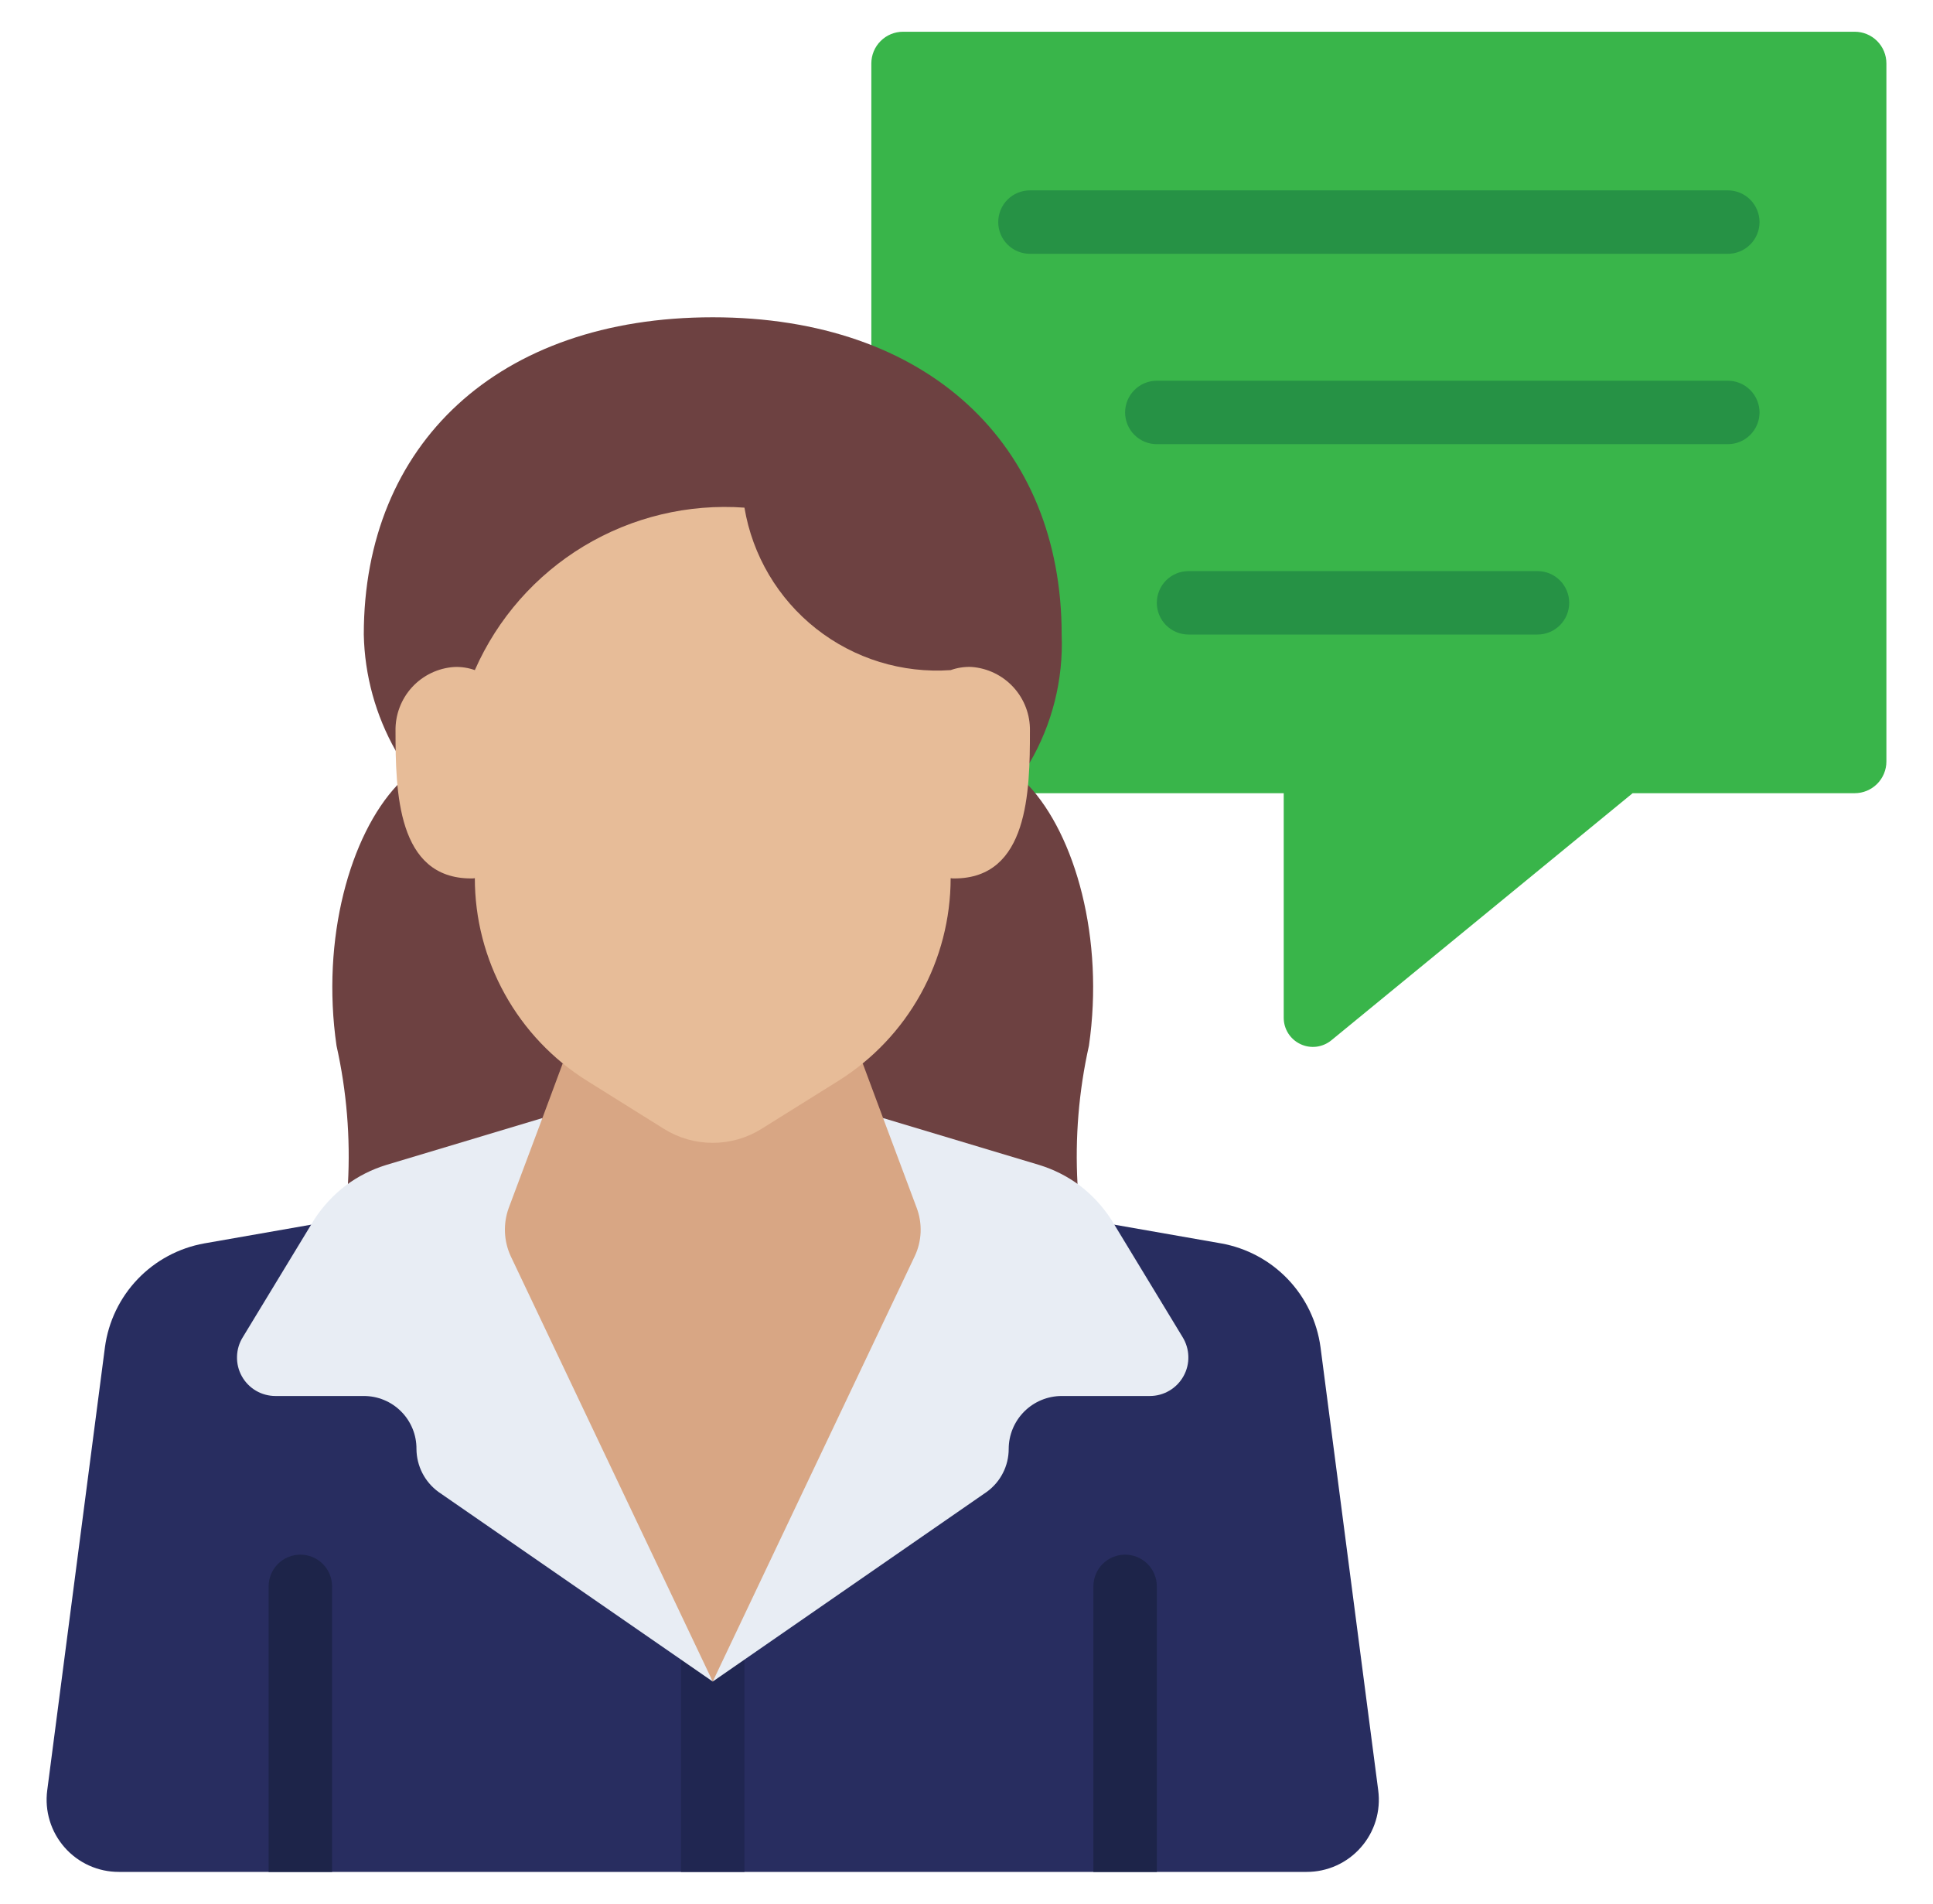 <?xml version="1.0" encoding="UTF-8"?> <svg xmlns="http://www.w3.org/2000/svg" width="65" height="64" viewBox="0 0 65 64" fill="none"><path d="M29.3 2.133C29.3 1.85 29.412 1.579 29.613 1.379C29.812 1.179 30.084 1.067 30.367 1.067H62.367C62.65 1.067 62.921 1.179 63.121 1.379C63.321 1.579 63.433 1.85 63.433 2.133V25.6C63.433 25.883 63.321 26.154 63.121 26.354C62.921 26.554 62.65 26.667 62.367 26.667H54.9L44.767 34.976C44.623 35.093 44.449 35.167 44.266 35.19C44.081 35.212 43.895 35.182 43.728 35.102C43.56 35.023 43.419 34.898 43.319 34.742C43.22 34.585 43.167 34.404 43.167 34.219V26.667H30.367C30.084 26.667 29.812 26.554 29.613 26.354C29.412 26.154 29.3 25.883 29.3 25.6V2.133Z" fill="#39B54A"></path><path d="M43.935 62.933H3.999C3.653 62.934 3.311 62.861 2.996 62.719C2.681 62.577 2.4 62.369 2.172 62.109C1.944 61.85 1.773 61.544 1.673 61.214C1.572 60.883 1.543 60.535 1.588 60.192L3.529 45.291C3.645 44.431 4.03 43.63 4.63 43.003C5.23 42.376 6.014 41.956 6.868 41.803L10.463 41.173H37.471L41.065 41.803C41.919 41.956 42.703 42.376 43.303 43.003C43.903 43.63 44.288 44.431 44.404 45.291L46.345 60.192C46.39 60.535 46.361 60.883 46.261 61.214C46.16 61.544 45.99 61.85 45.761 62.109C45.533 62.369 45.252 62.577 44.937 62.719C44.622 62.861 44.28 62.934 43.935 62.933Z" fill="#282D60"></path><path d="M38.9 53.333V62.933H36.767V53.333C36.767 53.05 36.879 52.779 37.079 52.579C37.279 52.379 37.55 52.267 37.833 52.267C38.116 52.267 38.388 52.379 38.588 52.579C38.788 52.779 38.9 53.05 38.9 53.333Z" fill="#1D2449"></path><path d="M11.167 53.333V62.933H9.033V53.333C9.033 53.05 9.146 52.779 9.346 52.579C9.546 52.379 9.817 52.267 10.1 52.267C10.383 52.267 10.654 52.379 10.854 52.579C11.054 52.779 11.167 53.05 11.167 53.333Z" fill="#1D2449"></path><path d="M22.9 54.4H25.033V62.933H22.9V54.4Z" fill="#202651"></path><path d="M58.1 8.533H34.633C34.35 8.533 34.079 8.421 33.879 8.221C33.679 8.021 33.567 7.75 33.567 7.467C33.567 7.184 33.679 6.912 33.879 6.712C34.079 6.512 34.35 6.4 34.633 6.4H58.1C58.383 6.4 58.654 6.512 58.854 6.712C59.054 6.912 59.167 7.184 59.167 7.467C59.167 7.75 59.054 8.021 58.854 8.221C58.654 8.421 58.383 8.533 58.1 8.533Z" fill="#269245"></path><path d="M58.1 14.933H38.9C38.617 14.933 38.346 14.821 38.146 14.621C37.946 14.421 37.833 14.15 37.833 13.867C37.833 13.584 37.946 13.312 38.146 13.113C38.346 12.912 38.617 12.8 38.9 12.8H58.1C58.383 12.8 58.654 12.912 58.854 13.113C59.054 13.312 59.167 13.584 59.167 13.867C59.167 14.15 59.054 14.421 58.854 14.621C58.654 14.821 58.383 14.933 58.1 14.933Z" fill="#269245"></path><path d="M51.7 21.333H39.967C39.684 21.333 39.413 21.221 39.212 21.021C39.012 20.821 38.9 20.55 38.9 20.267C38.9 19.984 39.012 19.712 39.212 19.512C39.413 19.312 39.684 19.2 39.967 19.2H51.7C51.983 19.2 52.254 19.312 52.454 19.512C52.654 19.712 52.767 19.984 52.767 20.267C52.767 20.55 52.654 20.821 52.454 21.021C52.254 21.221 51.983 21.333 51.7 21.333Z" fill="#269245"></path><path d="M13.311 25.248C12.632 24.053 12.261 22.707 12.233 21.333C12.233 14.933 16.745 10.667 23.967 10.667C31.188 10.667 35.7 14.933 35.7 21.333C35.76 22.851 35.382 24.355 34.612 25.664L13.311 25.248Z" fill="#6D4141"></path><path d="M36.233 39.808C36.147 38.247 36.276 36.682 36.617 35.157C37.14 31.552 36.159 28.075 34.569 26.389H13.364C11.775 28.075 10.793 31.552 11.316 35.157C11.657 36.682 11.786 38.247 11.7 39.808H36.233Z" fill="#6D4141"></path><path d="M29.695 37.589L34.953 39.168C35.432 39.316 35.883 39.543 36.287 39.84C36.716 40.164 37.084 40.561 37.375 41.013L39.764 44.949C39.886 45.146 39.954 45.371 39.96 45.602C39.967 45.834 39.911 46.062 39.798 46.265C39.686 46.467 39.522 46.636 39.323 46.753C39.124 46.871 38.897 46.933 38.665 46.933H35.7C35.228 46.934 34.775 47.122 34.441 47.456C34.108 47.79 33.919 48.242 33.919 48.715C33.919 48.996 33.852 49.273 33.724 49.523C33.596 49.774 33.411 49.99 33.183 50.155L23.967 56.533L29.695 37.589Z" fill="#E8EDF4"></path><path d="M23.967 56.533L14.74 50.155C14.514 49.989 14.329 49.772 14.201 49.522C14.074 49.272 14.006 48.995 14.004 48.715C14.006 48.481 13.962 48.249 13.873 48.033C13.785 47.817 13.655 47.62 13.49 47.455C13.326 47.289 13.13 47.157 12.914 47.068C12.698 46.978 12.467 46.933 12.233 46.933H9.268C9.036 46.934 8.808 46.873 8.608 46.756C8.408 46.639 8.243 46.47 8.131 46.267C8.018 46.064 7.963 45.835 7.97 45.603C7.976 45.371 8.045 45.145 8.169 44.949L10.559 41.013C10.849 40.561 11.218 40.164 11.647 39.84C12.05 39.543 12.501 39.316 12.98 39.168L18.239 37.589L23.967 56.533Z" fill="#E8EDF4"></path><path d="M30.761 42.229L23.967 56.533L17.172 42.229C16.938 41.718 16.915 41.136 17.108 40.608L18.239 37.589L18.921 35.755H29.012L29.695 37.589L30.825 40.608C30.923 40.869 30.968 41.147 30.957 41.425C30.946 41.704 30.88 41.977 30.761 42.229Z" fill="#D8A684"></path><path d="M15.967 22.529C16.73 20.794 18.011 19.338 19.634 18.36C21.257 17.383 23.143 16.931 25.033 17.067C25.303 18.676 26.163 20.127 27.445 21.137C28.727 22.147 30.339 22.643 31.967 22.529C32.188 22.45 32.423 22.414 32.659 22.422C33.203 22.459 33.711 22.704 34.079 23.106C34.447 23.508 34.645 24.037 34.633 24.581C34.633 26.608 34.582 29.533 32.091 29.533C32.05 29.535 32.008 29.532 31.967 29.524C31.966 30.887 31.62 32.227 30.959 33.419C30.299 34.611 29.346 35.616 28.191 36.338L25.609 37.951C25.117 38.259 24.548 38.423 23.967 38.422C23.386 38.423 22.816 38.259 22.324 37.951L19.743 36.338C18.587 35.616 17.634 34.611 16.974 33.419C16.313 32.227 15.967 30.887 15.967 29.524C15.925 29.532 15.884 29.535 15.842 29.533C13.351 29.533 13.301 26.606 13.3 24.581C13.288 24.037 13.487 23.508 13.854 23.106C14.222 22.704 14.731 22.46 15.274 22.424C15.51 22.414 15.745 22.45 15.967 22.529Z" fill="#E7BC98"></path></svg> 
